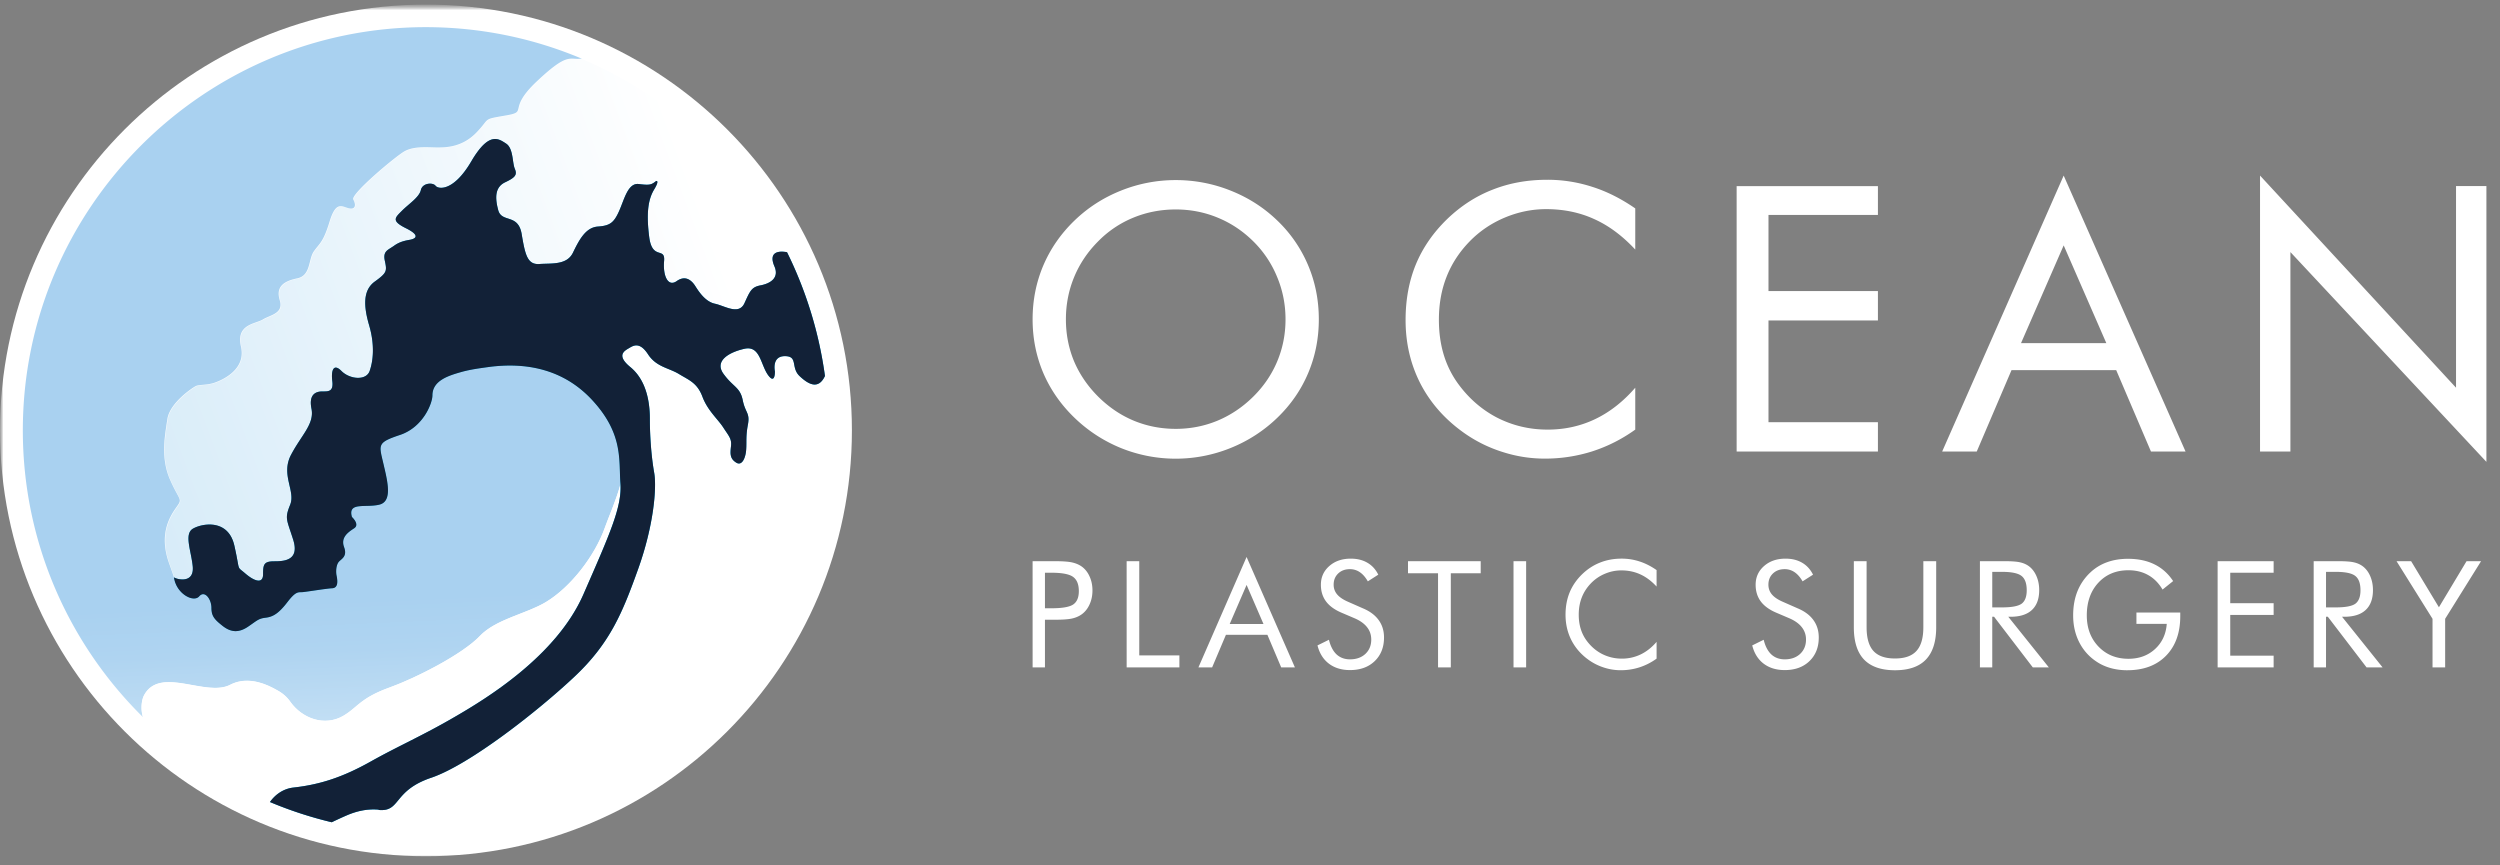 <?xml version="1.0" encoding="utf-8"?>
<svg xmlns="http://www.w3.org/2000/svg" xmlns:v="https://vecta.io/nano" width="367" height="127" fill="none">
  <rect width="100%" height="100%" fill="#808080" stroke="none"/>
  <mask id="A" maskUnits="userSpaceOnUse" x="0" y="0" width="367" height="127">
    <path d="M367 .672H0V126.33h367V.672z" fill="#fff"/>
  </mask>
  <g mask="url(#A)">
    <mask id="B" maskUnits="userSpaceOnUse" x="0" y="0" width="340" height="127">
      <path d="M339.076.672H0V126.33h339.076V.672z" fill="#fff"/>
    </mask>
    <g mask="url(#B)">
      <path d="M62.53.672C27.995.672 0 28.667 0 63.184s27.995 62.511 62.53 62.511 62.53-27.994 62.53-62.511S97.047.672 62.53.672z" fill="#fff"/>
      <path d="M85.485 8.663h-.238c-1.612.165-1.869-.934-6.376 3.316s-1.099 4.415-4.599 5.02c-3.481.605-2.217.348-4.25 2.473s-4.342 2.217-5.698 2.217-3.481-.256-4.928.586-7.915 6.302-7.475 7.054c.421.77.348 1.539-.678 1.282s-1.869-1.099-2.803 1.96-1.447 3.151-2.29 4.342-.421 3.573-2.473 3.994c-2.034.421-3.151 1.282-2.547 3.224.586 1.96-1.356 2.125-2.473 2.803-1.099.678-3.994.678-3.224 3.994s-2.638 4.855-3.829 5.276-2.29.257-2.803.513-3.829 2.473-4.177 4.855-1.026 5.698.421 8.941c1.447 3.225 1.869 2.638.843 4.086s-2.473 3.994-1.026 8.08l.733 2.107a2.65 2.65 0 0 0 .385.165c.605.201 2.62.513 2.363-1.85s-1.282-4.727.055-5.478c1.337-.77 5.166-1.466 6.064 2.492s.257 2.931 1.594 4.086 2.62 1.594 2.62.128.128-1.905 1.667-1.905 3.701-.183 2.748-3.188-1.282-3.06-.44-5.112c.824-2.034-1.411-4.397.128-7.329s3.444-4.525 3.005-6.76.77-2.547 1.594-2.547 1.649.055 1.466-1.466c-.183-1.539.128-2.748 1.337-1.539s3.628 1.466 4.141 0 .77-3.756-.055-6.632-.953-5.24.824-6.504c1.795-1.283 1.795-1.521 1.466-3.005-.311-1.466.44-1.594 1.337-2.235s1.722-.77 2.418-.898 1.539-.568-.641-1.667c-2.162-1.081-1.667-1.539-.641-2.547 1.026-1.026 2.547-1.979 2.803-3.06s1.795-1.154 2.162-.641c.385.513 2.62.898 5.24-3.573s4.031-3.316 5.112-2.62.898 2.803 1.283 3.701.073 1.283-1.411 1.979c-1.466.696-1.521 2.162-1.026 4.086.513 1.905 2.931.44 3.444 3.518.513 3.06.824 4.525 2.62 4.397s4.012.183 4.91-1.667 1.85-3.701 3.646-3.829c1.777-.128 2.363-.568 3.133-2.29s1.282-4.141 2.876-3.957 1.85.128 2.547-.44c0 0 .568-.183-.311 1.282-.898 1.466-1.154 3.518-.696 6.962s2.363 1.337 2.18 3.518c-.183 2.162.568 3.829 1.85 2.931s2.18-.128 2.674.641c.513.769 1.466 2.363 2.932 2.675s3.517 1.722 4.342-.073c.824-1.777 1.026-2.364 2.363-2.62s2.803-1.026 2.034-2.803c-.77-1.795.201-2.29 1.594-2.107a.93.93 0 0 1 .238.037c-6.284-12.696-17.002-22.828-30.101-28.361l.018-.018z" fill="url(#C)"/>
      <path d="M42.614 103.028c1.722 2.419 5.02 3.683 7.841 2.016 2.034-1.21 2.418-2.547 6.632-4.086 4.214-1.52 10.846-4.983 13.338-7.585 2.364-2.492 6.779-3.243 9.692-4.983 3.701-2.217 7.182-6.797 8.629-10.828.715-1.979 1.722-4.196 2.327-6.467v-.183c-.257-3.444.458-7.274-4.214-12.257-1.008-1.081-2.107-1.979-3.279-2.693a15.65 15.65 0 0 0-1.905-.989c-.568-.238-1.173-.458-1.832-.659-2.455-.696-5.148-.843-8.08-.458-1.301.165-2.638.348-4.031.733-1.704.476-4.251 1.191-4.251 3.426 0 1.154-1.337 4.654-4.727 5.808s-3.133 1.411-2.492 4.141c.641 2.748 1.411 5.68-.641 6.119s-4.599-.44-3.957 1.795c0 0 1.209 1.081.312 1.667-.898.568-1.979 1.338-1.466 2.748s-.385 1.722-.77 2.162-.44 1.411-.33 2.034c.128.641.33 1.796-.641 1.851-.953.055-3.701.513-4.342.568s-.953-.183-2.235 1.466-2.107 2.162-3.188 2.29-1.282.44-2.62 1.337-2.492.825-3.701-.128-1.649-1.466-1.649-2.675-.953-2.62-1.796-1.667c-.824.953-3.371-.367-3.701-2.785-.202-.623-.458-1.319-.733-2.107-1.447-4.086 0-6.632 1.026-8.08s.605-.843-.843-4.086-.77-6.559-.421-8.941 3.664-4.599 4.177-4.855 1.612-.092 2.803-.513 4.599-1.96 3.829-5.276 2.125-3.316 3.224-3.994 3.06-.861 2.473-2.803c-.605-1.96.513-2.803 2.547-3.225 2.052-.421 1.612-2.803 2.473-3.994.843-1.191 1.356-1.282 2.29-4.342s1.795-2.217 2.803-1.96c1.026.256 1.099-.513.678-1.282s6.046-6.211 7.475-7.054c1.447-.843 3.573-.586 4.928-.586s3.664-.092 5.698-2.217c2.052-2.125.769-1.869 4.25-2.473 3.481-.586.092-.77 4.599-5.02s4.764-3.151 6.376-3.316h.238c-7.072-2.986-14.822-4.635-22.956-4.635C29.899 4.021 3.352 30.568 3.352 63.18c0 16.452 6.761 31.366 17.625 42.084-.348-1.063-.238-2.474.183-3.243 2.363-4.287 9.087.329 12.623-1.503 2.089-1.081 4.36-.531 6.302.477 1.099.568 1.814 1.026 2.528 2.015v.018z" fill="url(#D)"/>
      <path d="M66.689 105.304c4.727-2.748 15.005-8.996 18.962-18.046 3.884-8.904 5.625-12.751 5.441-16.159-.605 2.254-1.612 4.489-2.327 6.467-1.466 4.031-4.947 8.611-8.629 10.828-2.913 1.74-7.31 2.492-9.692 4.983-2.492 2.62-9.124 6.064-13.338 7.585-4.214 1.539-4.599 2.876-6.632 4.085-2.822 1.686-6.119.404-7.841-2.015-.715-.989-1.411-1.447-2.528-2.015-1.942-1.008-4.214-1.557-6.303-.477-3.536 1.851-10.26-2.784-12.623 1.503-.421.751-.531 2.162-.183 3.243 5.331 5.258 11.652 9.527 18.651 12.476.66-.952 1.85-1.942 3.444-2.125 3.957-.44 7.273-1.539 11.359-3.829s7.53-3.756 12.257-6.504h-.018zm54.469-50.108c-.953 2.034-2.4 1.282-3.719.018-1.338-1.282-.202-2.931-2.162-2.931s-1.466 2.235-1.466 2.235.055 2.034-1.026.513c-1.081-1.539-1.154-4.342-3.444-3.829s-4.471 1.795-3.06 3.701 2.419 1.905 2.803 3.829c.385 1.905 1.081 1.85.77 3.573-.33 1.722-.202 2.492-.257 3.628-.073 1.154-.568 2.547-1.465 1.979s-.898-1.209-.77-2.364-.311-1.539-1.136-2.803c-.824-1.282-2.308-2.492-3.059-4.525-.77-2.034-1.979-2.418-3.445-3.316s-3.316-1.026-4.525-2.876-2.107-1.337-2.748-.953-2.034 1.026.128 2.803c2.18 1.795 2.876 4.727 2.876 7.585s.257 5.808.641 7.97-.073 7.713-2.364 14.107c-2.29 6.376-4.141 10.901-9.38 15.829-5.24 4.91-15.316 12.88-20.996 14.803-5.679 1.906-4.397 5.039-7.731 4.727-1.832-.183-3.408.293-4.672.825-.623.256-1.576.714-2.217 1.026 4.434 1.062 9.069 1.63 13.832 1.63 32.63 0 59.177-26.547 59.177-59.177 0-2.712-.183-5.386-.549-7.988l-.037-.018z" fill="#fff"/>
      <path d="M55.567 118.9c3.316.311 2.052-2.804 7.732-4.727s15.775-9.894 20.996-14.804c5.24-4.91 7.09-9.435 9.38-15.83 2.29-6.376 2.748-11.927 2.363-14.107-.385-2.162-.641-5.112-.641-7.97s-.696-5.808-2.876-7.585c-2.162-1.777-.769-2.418-.128-2.803s1.539-.898 2.748.953 3.06 1.979 4.525 2.876 2.675 1.283 3.444 3.316c.77 2.052 2.236 3.261 3.06 4.525.825 1.282 1.283 1.667 1.136 2.803-.128 1.154-.128 1.795.769 2.363s1.411-.825 1.466-1.979c.073-1.154-.073-1.905.257-3.628.311-1.722-.385-1.667-.77-3.573s-1.411-1.905-2.803-3.829c-1.411-1.905.77-3.188 3.06-3.701s2.363 2.29 3.444 3.829c1.081 1.521 1.026-.513 1.026-.513s-.513-2.235 1.466-2.235.824 1.667 2.162 2.931c1.319 1.246 2.766 2.015 3.719-.018a59.1 59.1 0 0 0-5.57-18.175c-.091 0-.165-.037-.256-.037-1.411-.183-2.364.311-1.594 2.107.769 1.777-.696 2.547-2.034 2.803s-1.539.824-2.363 2.62-2.877.385-4.342.073-2.437-1.905-2.932-2.675c-.513-.77-1.411-1.539-2.674-.641-1.282.898-2.034-.77-1.85-2.931.202-2.162-1.722-.073-2.18-3.518-.44-3.444-.183-5.478.696-6.962.898-1.466.311-1.282.311-1.282-.696.568-.953.641-2.547.44-1.594-.183-2.107 2.235-2.876 3.957s-1.338 2.162-3.133 2.29-2.748 1.979-3.646 3.829-3.133 1.539-4.91 1.667-2.107-1.337-2.62-4.397-2.931-1.594-3.444-3.518c-.513-1.905-.44-3.389 1.026-4.086s1.795-1.081 1.411-1.979-.201-3.005-1.282-3.701-2.492-1.85-5.112 2.62-4.855 4.086-5.24 3.573-1.924-.44-2.162.641c-.257 1.081-1.796 2.034-2.803 3.06-1.026 1.026-1.539 1.466.641 2.547 2.162 1.081 1.337 1.521.641 1.667-.696.128-1.539.257-2.418.898-.898.641-1.667.77-1.337 2.235.311 1.466.311 1.722-1.466 3.005-1.795 1.282-1.667 3.646-.824 6.504.824 2.877.568 5.167.055 6.632s-2.931 1.227-4.14 0c-1.209-1.209-1.539 0-1.337 1.539.183 1.539-.641 1.466-1.466 1.466s-2.052.311-1.594 2.547c.44 2.235-1.466 3.829-3.005 6.76s.696 5.295-.128 7.328-.513 2.107.44 5.112-1.209 3.188-2.748 3.188-1.667.44-1.667 1.905-1.282 1.026-2.62-.128-.696-.128-1.594-4.086-4.727-3.261-6.064-2.492-.311 3.133-.055 5.478c.257 2.363-1.759 2.052-2.363 1.85-.275-.092-.385-.165-.385-.165.33 2.418 2.876 3.737 3.701 2.785s1.795.44 1.795 1.667.44 1.722 1.649 2.675 2.364 1.026 3.701.128 1.521-1.209 2.62-1.337c1.081-.128 1.924-.641 3.188-2.29 1.282-1.667 1.594-1.411 2.235-1.466s3.389-.513 4.342-.568.77-1.209.641-1.85-.055-1.594.33-2.034 1.282-.769.77-2.162c-.513-1.411.568-2.162 1.466-2.748.898-.568-.312-1.667-.312-1.667-.641-2.235 1.924-1.337 3.957-1.796 2.052-.44 1.282-3.389.641-6.119-.641-2.748-.898-3.005 2.492-4.141 3.389-1.154 4.727-4.654 4.727-5.808 0-2.235 2.547-2.931 4.25-3.426 1.392-.385 2.73-.55 4.031-.733 6.119-.806 11.267.696 15.097 4.782 4.654 4.983 3.957 8.813 4.214 12.257s-1.466 7.273-5.423 16.324-14.236 15.316-18.962 18.046c-4.727 2.748-8.171 4.214-12.257 6.504s-7.402 3.389-11.359 3.829c-1.612.183-2.785 1.173-3.444 2.125 2.913 1.228 5.936 2.217 9.069 2.968.641-.311 1.594-.751 2.235-1.026 1.246-.531 2.84-.989 4.672-.824l-.037.037z" fill="#00afef"/>
      <path d="M55.567 118.9c3.316.311 2.052-2.804 7.732-4.727s15.775-9.894 20.996-14.804c5.24-4.91 7.09-9.435 9.38-15.83 2.29-6.376 2.748-11.927 2.364-14.107-.385-2.162-.641-5.112-.641-7.97s-.696-5.808-2.876-7.585c-2.162-1.777-.77-2.418-.128-2.803s1.539-.898 2.748.953 3.06 1.979 4.525 2.876 2.675 1.283 3.444 3.316c.77 2.052 2.235 3.261 3.06 4.525.824 1.282 1.282 1.667 1.136 2.803-.128 1.154-.128 1.795.769 2.363s1.411-.825 1.466-1.979c.073-1.154-.073-1.905.256-3.628.312-1.722-.384-1.667-.769-3.573s-1.411-1.905-2.803-3.829c-1.411-1.905.769-3.188 3.059-3.701s2.364 2.29 3.445 3.829c1.081 1.521 1.026-.513 1.026-.513s-.513-2.235 1.465-2.235.825 1.667 2.162 2.931c1.319 1.246 2.767 2.015 3.72-.018-.88-6.449-2.804-12.568-5.57-18.175-.092 0-.165-.037-.257-.037-1.41-.183-2.363.311-1.593 2.107.769 1.777-.697 2.547-2.034 2.803s-1.539.824-2.364 2.62-2.876.385-4.342.073-2.436-1.905-2.931-2.675c-.513-.77-1.411-1.539-2.674-.641-1.282.898-2.034-.77-1.851-2.931.202-2.162-1.722-.073-2.18-3.518-.44-3.444-.183-5.478.696-6.962.898-1.466.311-1.282.311-1.282-.696.568-.953.641-2.547.44-1.594-.183-2.107 2.235-2.876 3.957s-1.337 2.162-3.133 2.29-2.748 1.979-3.646 3.829-3.133 1.539-4.91 1.667-2.107-1.337-2.62-4.397-2.931-1.594-3.444-3.518c-.513-1.905-.44-3.389 1.026-4.086s1.795-1.081 1.411-1.979-.202-3.005-1.282-3.701-2.492-1.85-5.112 2.62-4.855 4.086-5.24 3.573-1.924-.44-2.162.641c-.256 1.081-1.795 2.034-2.803 3.06-1.026 1.026-1.539 1.466.641 2.547 2.162 1.081 1.337 1.521.641 1.667-.696.128-1.539.257-2.418.898-.898.641-1.667.77-1.337 2.235.311 1.466.311 1.722-1.466 3.005-1.795 1.282-1.667 3.646-.825 6.504.825 2.877.568 5.167.055 6.632s-2.931 1.227-4.141 0c-1.209-1.209-1.539 0-1.337 1.539.183 1.539-.641 1.466-1.466 1.466s-2.052.311-1.594 2.547c.44 2.235-1.466 3.829-3.005 6.76s.696 5.295-.128 7.328-.513 2.107.44 5.112-1.209 3.188-2.748 3.188-1.667.44-1.667 1.905-1.282 1.026-2.62-.128-.696-.128-1.594-4.086-4.727-3.261-6.064-2.492-.311 3.133-.055 5.478c.257 2.363-1.759 2.052-2.363 1.85-.275-.092-.385-.165-.385-.165.33 2.418 2.876 3.737 3.701 2.785s1.796.44 1.796 1.667.44 1.722 1.649 2.675 2.363 1.026 3.701.128 1.521-1.209 2.62-1.337c1.081-.128 1.924-.641 3.188-2.29 1.282-1.667 1.594-1.411 2.235-1.466s3.389-.513 4.342-.568.77-1.209.641-1.85-.055-1.594.33-2.034 1.282-.769.769-2.162c-.513-1.411.568-2.162 1.466-2.748.898-.568-.311-1.667-.311-1.667-.641-2.235 1.924-1.337 3.957-1.796 2.052-.44 1.282-3.389.641-6.119-.641-2.748-.898-3.005 2.492-4.141 3.389-1.154 4.727-4.654 4.727-5.808 0-2.235 2.547-2.931 4.251-3.426 1.392-.385 2.73-.55 4.031-.733 6.119-.806 11.267.696 15.097 4.782 4.654 4.983 3.957 8.813 4.214 12.257s-1.466 7.273-5.423 16.324-14.236 15.316-18.962 18.046c-4.727 2.748-8.171 4.214-12.257 6.504s-7.402 3.389-11.359 3.829c-1.612.183-2.785 1.173-3.444 2.125a58.27 58.27 0 0 0 9.069 2.968c.641-.311 1.594-.751 2.235-1.026 1.246-.531 2.84-.989 4.672-.824l-.037.037z" fill="#122137"/>
    </g>
    <path d="M331.773 66.284V25.773l28.773 31.142V27.317h4.459v40.484l-28.773-30.796v29.278h-4.459zm-28.825-30.263l-6.26 14.346h12.519l-6.259-14.346zm0-10.247l17.892 40.511h-5.078l-5.104-11.951h-15.367l-5.105 11.951h-5.077l17.839-40.511zm-48.01 40.513V27.32h20.74v4.232h-16.065v11.179h16.065v4.312h-16.065v14.932h16.065v4.312h-20.74zm-14.882-29.649c-1.88-2.023-3.886-3.513-6.018-4.472-2.131-.976-4.486-1.464-7.065-1.464-2.078 0-4.111.417-6.099 1.251-1.97.834-3.68 1.996-5.131 3.487-1.504 1.544-2.633 3.274-3.385 5.19-.752 1.899-1.128 4.001-1.128 6.308 0 1.81.224 3.478.671 5.004a14.26 14.26 0 0 0 2.015 4.205c1.576 2.218 3.511 3.93 5.803 5.137 2.311 1.189 4.8 1.783 7.469 1.783 2.507 0 4.835-.515 6.985-1.544s4.11-2.564 5.883-4.605v6.148c-1.952 1.402-4.056 2.467-6.313 3.194a22.88 22.88 0 0 1-6.958 1.065 20.08 20.08 0 0 1-6.072-.932 20.37 20.37 0 0 1-5.534-2.662c-2.866-1.97-5.06-4.392-6.582-7.266-1.505-2.875-2.257-6.033-2.257-9.475 0-2.999.502-5.723 1.505-8.171 1.02-2.466 2.57-4.702 4.647-6.707 2.006-1.916 4.227-3.345 6.663-4.285 2.436-.958 5.095-1.437 7.979-1.437a21.27 21.27 0 0 1 6.609 1.038c2.131.674 4.236 1.73 6.313 3.167v6.042zm-67.461 26.318c2.149 0 4.191-.399 6.125-1.198 1.952-.816 3.707-1.996 5.266-3.54 1.54-1.526 2.713-3.256 3.519-5.19s1.209-3.984 1.209-6.149c0-2.182-.412-4.259-1.236-6.228a15.58 15.58 0 0 0-3.492-5.217c-1.541-1.526-3.287-2.688-5.239-3.487-1.935-.799-3.985-1.198-6.152-1.198-2.185 0-4.254.399-6.206 1.198a15.41 15.41 0 0 0-5.185 3.487c-1.541 1.544-2.714 3.292-3.52 5.243s-1.209 4.019-1.209 6.202c0 2.165.394 4.205 1.182 6.122.806 1.916 1.989 3.655 3.547 5.217 1.576 1.562 3.322 2.742 5.238 3.54 1.935.798 3.985 1.198 6.153 1.198zm21.008-16.077c0 2.786-.519 5.412-1.558 7.879s-2.552 4.658-4.54 6.574a21.27 21.27 0 0 1-6.878 4.445 21.48 21.48 0 0 1-16.065 0c-2.561-1.047-4.836-2.529-6.824-4.445-2.006-1.934-3.537-4.134-4.594-6.601-1.039-2.466-1.558-5.084-1.558-7.852 0-2.786.519-5.412 1.558-7.878 1.057-2.484 2.588-4.693 4.594-6.628 1.97-1.899 4.245-3.363 6.824-4.392a21.48 21.48 0 0 1 8.033-1.544 21.55 21.55 0 0 1 8.059 1.544c2.597 1.029 4.881 2.493 6.851 4.392a19.59 19.59 0 0 1 4.54 6.601c1.039 2.466 1.558 5.102 1.558 7.905zm163.492 51.097V90.84l-5.283-8.457h2.141l4.08 6.764 4.057-6.764h2.131l-5.273 8.457v7.136h-1.853zm-17.447 0V82.383h3.664c1.044 0 1.807.06 2.29.181.49.114.919.312 1.289.596.461.362.82.849 1.076 1.459.255.604.383 1.275.383 2.013 0 1.278-.359 2.251-1.076 2.918-.71.66-1.754.991-3.131.991h-.331l5.955 7.435h-2.354l-5.688-7.435h-.266v7.435h-1.811zm1.811-14.028v5.219h1.416c1.449 0 2.418-.185 2.908-.554.49-.376.735-1.03.735-1.96 0-1.001-.252-1.701-.756-2.098-.504-.405-1.467-.607-2.887-.607h-1.416zm-15.912 14.028V82.383h8.222v1.694H327.4v4.474h6.369v1.725H327.4v5.975h6.369v1.725h-8.222zm-11.919-8.052h6.433v.522c0 2.457-.696 4.395-2.088 5.816s-3.291 2.13-5.698 2.13a9.18 9.18 0 0 1-2.098-.234 7.57 7.57 0 0 1-1.832-.682c-1.279-.703-2.266-1.672-2.961-2.908-.696-1.243-1.044-2.652-1.044-4.228 0-1.299.206-2.471.618-3.515a7.71 7.71 0 0 1 1.885-2.769 7.02 7.02 0 0 1 2.45-1.513c.93-.341 1.959-.511 3.089-.511 1.498 0 2.797.273 3.898.82 1.101.54 2.013 1.356 2.737 2.45l-1.555 1.246c-.561-.944-1.26-1.651-2.098-2.12-.838-.476-1.811-.714-2.919-.714-1.81 0-3.28.611-4.409 1.832s-1.694 2.819-1.694 4.793c0 1.86.572 3.387 1.715 4.58 1.15 1.193 2.613 1.79 4.388 1.79 1.563 0 2.862-.472 3.899-1.417 1.044-.951 1.622-2.187 1.736-3.707h-4.452v-1.662zm-22.976 8.052V82.383h3.664c1.044 0 1.808.06 2.29.181.49.114.92.312 1.289.596.462.362.82.849 1.076 1.459.256.604.384 1.275.384 2.013 0 1.278-.359 2.251-1.076 2.918-.71.66-1.754.991-3.132.991h-.33l5.954 7.435h-2.354l-5.688-7.435h-.266v7.435h-1.811zm1.811-14.028v5.219h1.417c1.448 0 2.418-.185 2.908-.554.49-.376.734-1.03.734-1.96 0-1.001-.252-1.701-.756-2.098-.504-.405-1.466-.607-2.886-.607h-1.417zm-20.322-1.565h1.875v9.703c0 1.576.334 2.734 1.001 3.472.675.739 1.729 1.108 3.164 1.108s2.485-.369 3.152-1.108c.675-.739 1.012-1.896 1.012-3.472v-9.703h1.886v9.703c0 2.109-.505 3.689-1.513 4.74-1.001 1.044-2.514 1.566-4.537 1.566-2.017 0-3.529-.522-4.538-1.566-1.001-1.051-1.502-2.631-1.502-4.74v-9.703zm-8.214 6.932c1.015.433 1.778 1.008 2.29 1.725.518.717.777 1.566.777 2.546 0 1.434-.458 2.592-1.374 3.472-.909.873-2.116 1.31-3.621 1.31-1.229 0-2.258-.312-3.089-.937-.831-.632-1.392-1.527-1.683-2.684l1.683-.831c.227.944.6 1.662 1.118 2.152.526.483 1.182.724 1.971.724.93 0 1.683-.266 2.258-.799.575-.54.863-1.239.863-2.098a2.83 2.83 0 0 0-.608-1.811c-.397-.518-1.001-.955-1.81-1.31l-1.896-.809c-1.037-.433-1.811-.99-2.322-1.672-.504-.682-.757-1.498-.757-2.45 0-1.108.412-2.024 1.236-2.748s1.875-1.086 3.153-1.086c.937 0 1.747.199 2.428.596.689.398 1.225.983 1.609 1.757l-1.534.98c-.348-.603-.739-1.051-1.172-1.342a2.53 2.53 0 0 0-1.47-.447c-.696 0-1.267.213-1.714.639-.441.426-.661.969-.661 1.63 0 .554.171 1.033.511 1.438s.87.763 1.587 1.076l2.227.98zm-20.74-3.206c-.745-.809-1.54-1.406-2.385-1.789-.845-.391-1.779-.586-2.802-.586-.823 0-1.629.167-2.418.501a6.15 6.15 0 0 0-2.034 1.395c-.596.618-1.044 1.31-1.342 2.077-.298.76-.447 1.601-.447 2.524 0 .724.088 1.392.266 2.002s.444 1.172.799 1.683c.625.888 1.392 1.573 2.3 2.056a6.33 6.33 0 0 0 2.961.714 6.28 6.28 0 0 0 2.77-.618c.852-.412 1.63-1.026 2.332-1.843v2.46a8.95 8.95 0 0 1-2.503 1.278c-.887.284-1.807.426-2.758.426a7.89 7.89 0 0 1-2.407-.373 8.08 8.08 0 0 1-2.195-1.065c-1.136-.788-2.006-1.757-2.609-2.908-.597-1.15-.895-2.414-.895-3.792 0-1.2.199-2.29.597-3.27.404-.987 1.019-1.882 1.842-2.684.796-.767 1.676-1.338 2.642-1.715.965-.383 2.02-.575 3.163-.575.902 0 1.775.138 2.62.415.845.27 1.68.692 2.503 1.268v2.418zm-21.003 11.867V82.383h1.853v15.594h-1.853zm-11.08 0V84.151h-4.409v-1.768h10.672v1.768h-4.388v13.825h-1.875zm-10.999-8.661c1.016.433 1.779 1.008 2.29 1.725.519.717.778 1.566.778 2.546 0 1.434-.458 2.592-1.374 3.472-.909.873-2.116 1.31-3.622 1.31-1.228 0-2.258-.312-3.088-.937-.831-.632-1.392-1.527-1.683-2.684l1.683-.831c.227.944.6 1.662 1.118 2.152.525.483 1.182.724 1.97.724.931 0 1.683-.266 2.259-.799.575-.54.862-1.239.862-2.098 0-.696-.202-1.299-.607-1.811-.397-.518-1.001-.955-1.811-1.31l-1.895-.809c-1.037-.433-1.811-.99-2.322-1.672-.505-.682-.757-1.498-.757-2.45 0-1.108.412-2.024 1.236-2.748s1.874-1.086 3.153-1.086c.937 0 1.746.199 2.428.596.689.398 1.225.983 1.608 1.757l-1.533.98c-.348-.603-.739-1.051-1.172-1.342a2.53 2.53 0 0 0-1.47-.447c-.696 0-1.267.213-1.715.639-.44.426-.66.969-.66 1.63a2.16 2.16 0 0 0 .511 1.438c.341.405.87.763 1.587 1.076l2.226.98zm-17.107-3.449l-2.481 5.741h4.963l-2.482-5.741zm0-4.101l7.094 16.211h-2.013l-2.024-4.782h-6.092l-2.024 4.782h-2.013l7.072-16.211zm-17.607 16.211V82.383h1.853v13.825h5.891v1.768h-7.744zm-11.994-6.997v6.998h-1.811V82.383h3.27c1.143 0 1.985.06 2.524.181s1.009.319 1.406.596c.497.355.884.841 1.161 1.459.284.618.426 1.303.426 2.056s-.142 1.438-.426 2.056c-.277.618-.664 1.104-1.161 1.459-.397.284-.866.486-1.406.607-.532.121-1.374.181-2.524.181h-.522-.937zm0-1.683h.937c1.591 0 2.659-.185 3.206-.554.554-.376.831-1.03.831-1.96 0-.994-.284-1.694-.852-2.098-.561-.405-1.623-.607-3.185-.607h-.937v5.219z" fill="#fff"/>
  </g>
  <defs>
    <linearGradient id="C" x1="103.714" y1="30.923" x2="-213.425" y2="149.461" gradientUnits="userSpaceOnUse">
      <stop stop-color="#fff"/>
      <stop offset="1" stop-color="#6eb9e7"/>
    </linearGradient>
    <linearGradient id="D" x1="49.887" y1="129.209" x2="48.092" y2="88.078" gradientUnits="userSpaceOnUse">
      <stop stop-color="#fff"/>
      <stop offset=".24" stop-color="#e2effa"/>
      <stop offset=".55" stop-color="#c3dff4"/>
      <stop offset=".82" stop-color="#afd4f1"/>
      <stop offset="1" stop-color="#a9d1f0"/>
    </linearGradient>
  </defs>
</svg>